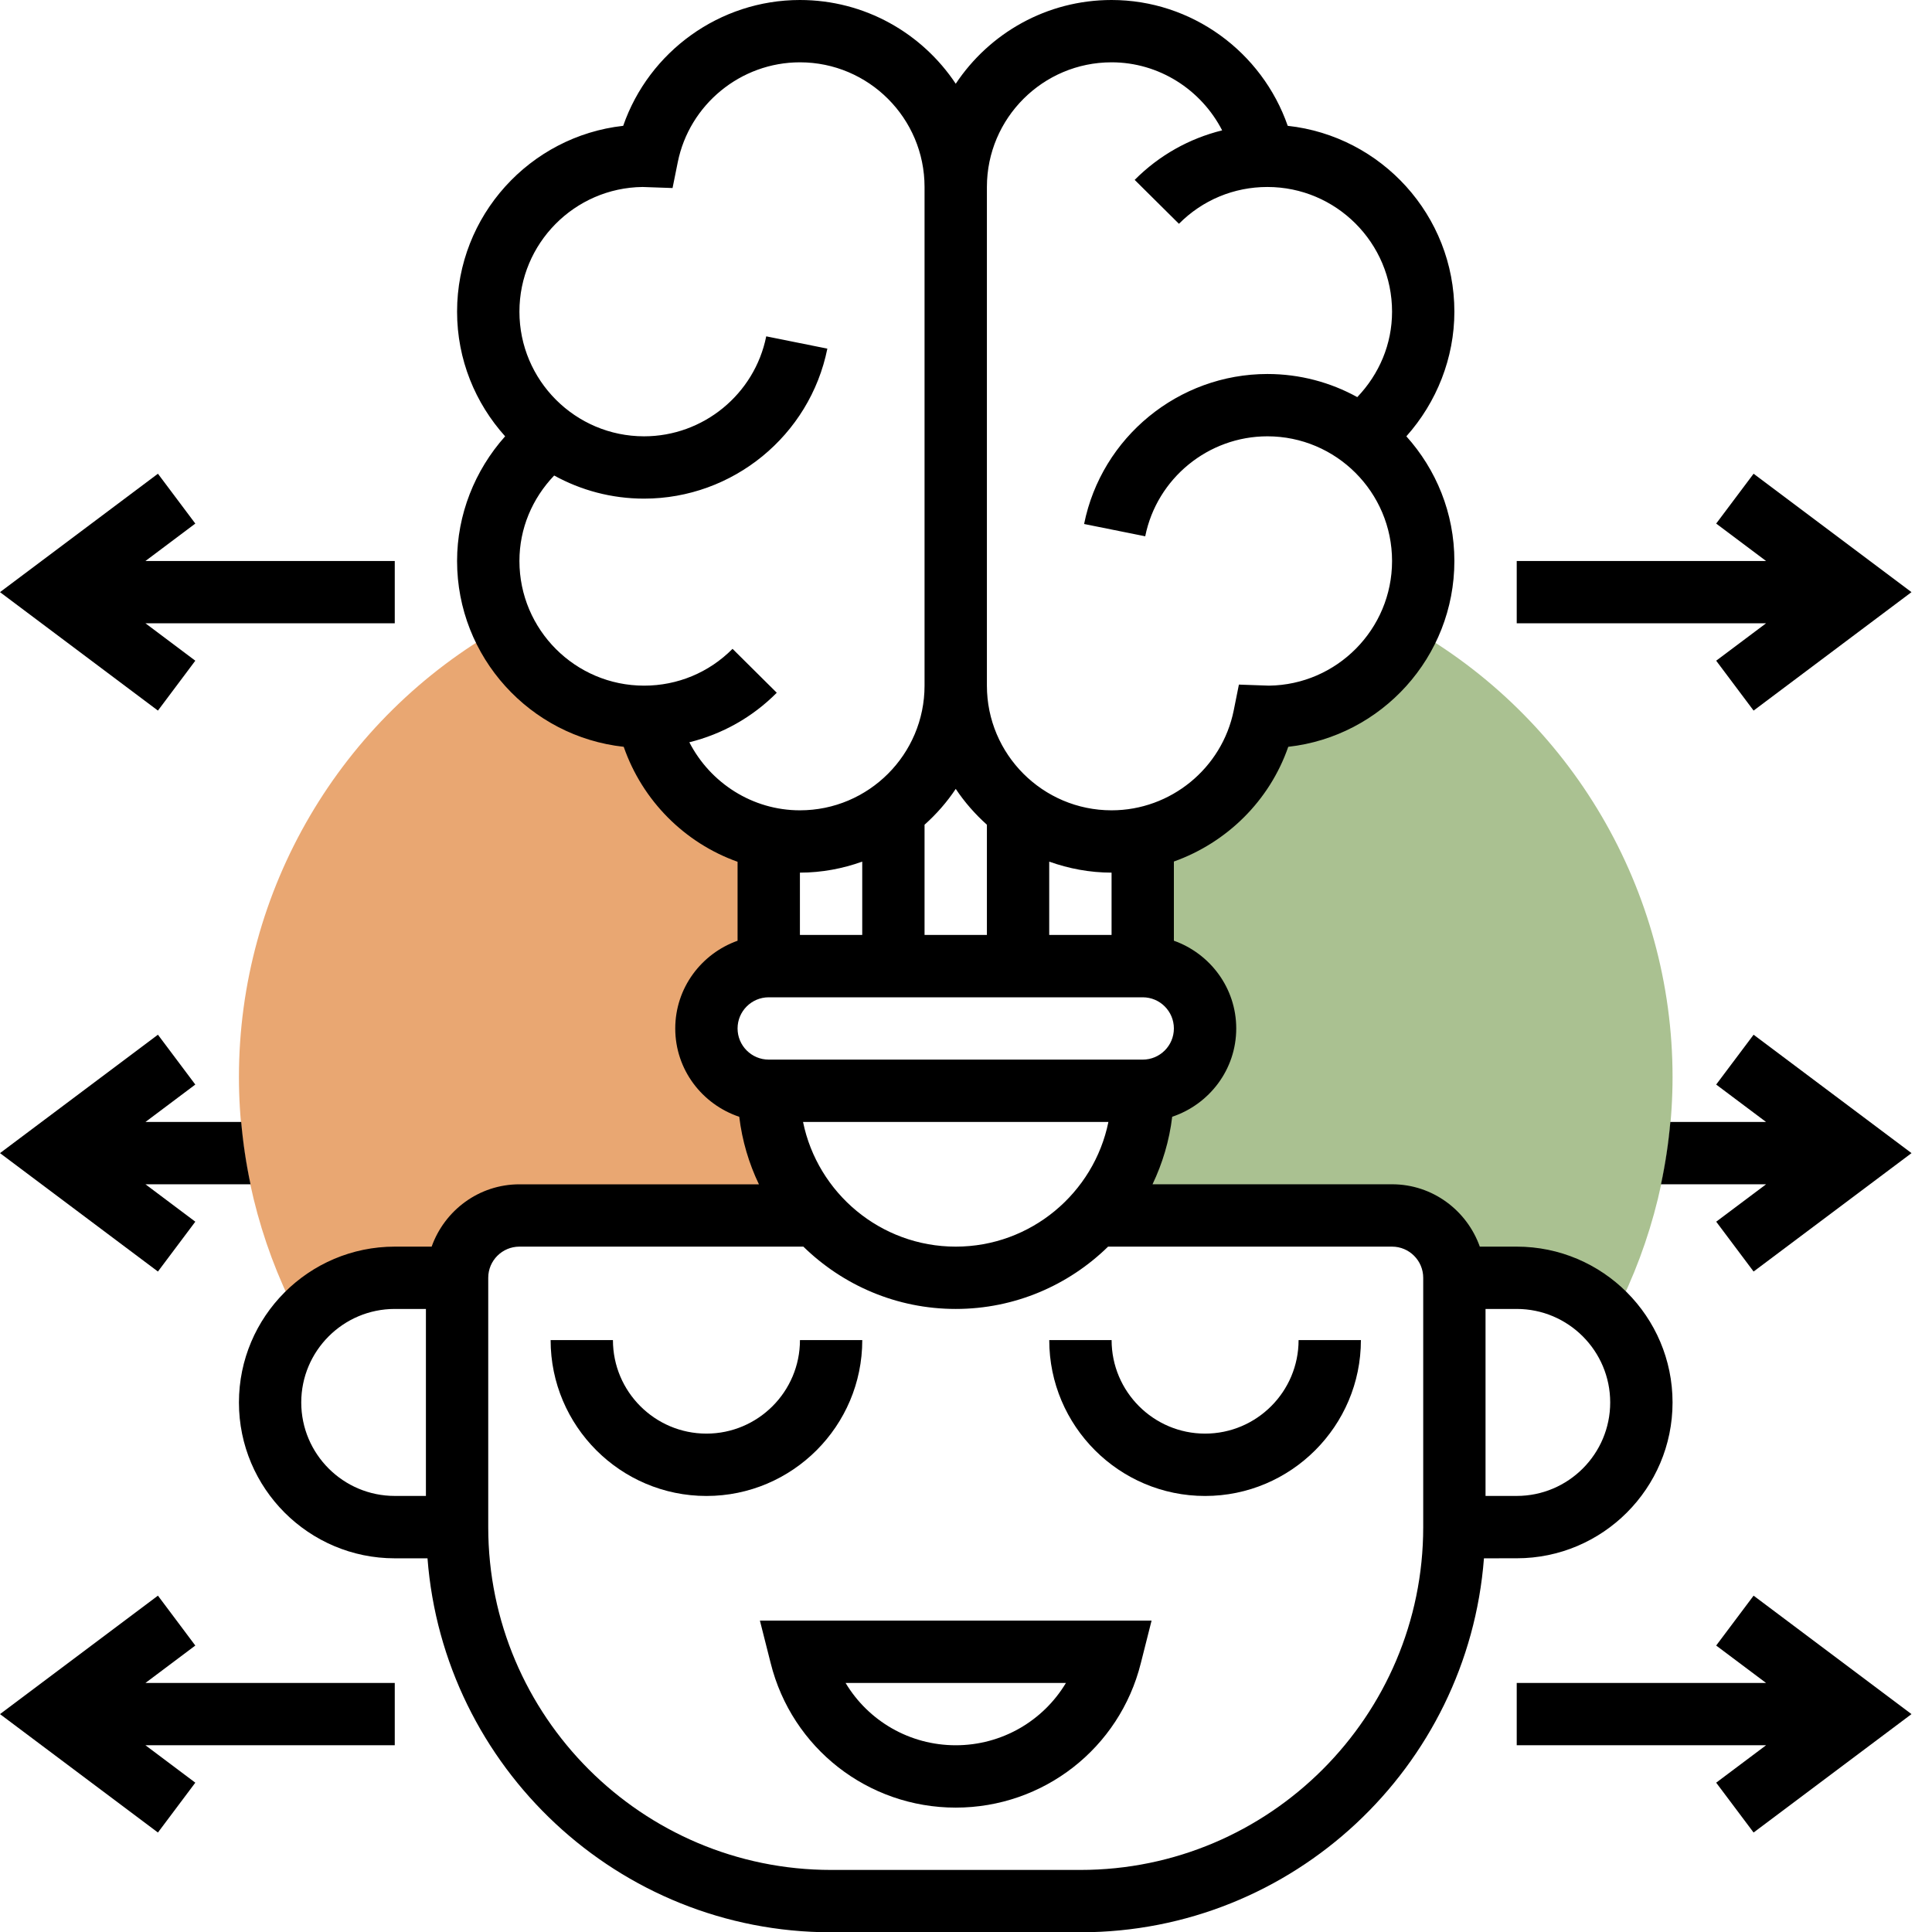 <svg width="55" height="55" viewBox="0 0 55 55" fill="none" xmlns="http://www.w3.org/2000/svg">
<path d="M36.08 20.406C36.049 20.406 36.021 20.398 35.991 20.397C35.641 22.139 34.27 23.503 32.531 23.858V27.504C33.511 27.504 34.305 28.298 34.305 29.278C34.305 30.259 33.511 31.053 32.531 31.053C32.531 32.418 32.013 33.659 31.167 34.602H31.174H39.628C40.609 34.602 41.403 35.396 41.403 36.376H43.177C44.254 36.376 45.208 36.867 45.859 37.624L45.973 37.406C47.046 35.33 47.614 32.997 47.614 30.66C47.614 25.347 44.732 20.435 40.093 17.836C39.386 19.349 37.861 20.406 36.08 20.406Z" fill="#AAC191"/>
<path d="M8.556 37.625C9.206 36.867 10.16 36.376 11.238 36.376H13.012C13.012 35.396 13.806 34.602 14.787 34.602H23.241H23.248C22.403 33.659 21.884 32.418 21.884 31.053C20.904 31.053 20.11 30.259 20.11 29.278C20.11 28.298 20.904 27.504 21.884 27.504V23.858C20.15 23.505 18.781 22.147 18.426 20.413L18.475 20.393C18.427 20.394 18.383 20.406 18.336 20.406C16.554 20.406 15.029 19.349 14.323 17.835C9.683 20.434 6.802 25.346 6.802 30.659C6.802 32.996 7.37 35.328 8.442 37.405L8.556 37.625Z" fill="#E9A772"/>
<path d="M21.939 47.344C22.543 49.767 24.711 51.459 27.208 51.459C29.706 51.459 31.873 49.767 32.477 47.346L32.783 46.135H21.633L21.939 47.344ZM30.345 47.91C29.698 48.99 28.52 49.684 27.208 49.684C25.896 49.684 24.718 48.99 24.072 47.91H30.345Z" fill="black"/>
<path d="M24.547 38.15H22.773C22.773 39.618 21.578 40.812 20.111 40.812C18.643 40.812 17.449 39.618 17.449 38.15H15.675C15.675 40.596 17.665 42.587 20.111 42.587C22.557 42.587 24.547 40.596 24.547 38.15Z" fill="black"/>
<path d="M34.306 40.812C32.839 40.812 31.645 39.618 31.645 38.15H29.87C29.87 40.596 31.86 42.587 34.306 42.587C36.752 42.587 38.742 40.596 38.742 38.15H36.968C36.968 39.618 35.774 40.812 34.306 40.812Z" fill="black"/>
<path d="M43.178 44.361C45.624 44.361 47.614 42.371 47.614 39.925C47.614 37.479 45.624 35.489 43.178 35.489H42.127C41.76 34.459 40.784 33.714 39.629 33.714H32.81C33.094 33.118 33.289 32.473 33.37 31.792C34.425 31.438 35.193 30.451 35.193 29.278C35.193 28.123 34.448 27.147 33.418 26.78V24.526C34.922 23.989 36.14 22.8 36.674 21.26C39.331 20.964 41.403 18.704 41.403 15.97C41.403 14.605 40.883 13.363 40.036 12.421C40.901 11.452 41.403 10.188 41.403 8.872C41.403 6.132 39.323 3.872 36.659 3.582C35.926 1.474 33.925 0 31.644 0C29.794 0 28.162 0.948 27.208 2.384C26.253 0.948 24.622 0 22.772 0C20.487 0 18.473 1.47 17.741 3.582C15.085 3.878 13.012 6.138 13.012 8.872C13.012 10.237 13.532 11.479 14.38 12.421C13.514 13.39 13.012 14.654 13.012 15.97C13.012 18.71 15.093 20.97 17.756 21.26C18.29 22.797 19.493 23.997 20.997 24.533V26.781C19.967 27.148 19.223 28.124 19.223 29.279C19.223 30.452 19.99 31.439 21.045 31.793C21.127 32.474 21.32 33.12 21.605 33.715H14.787C13.632 33.715 12.656 34.459 12.288 35.489H11.238C8.792 35.489 6.802 37.48 6.802 39.926C6.802 42.372 8.792 44.362 11.238 44.362H12.17C12.626 50.307 17.599 55.008 23.659 55.008H30.757C36.816 55.008 41.789 50.307 42.245 44.362L43.178 44.361ZM45.839 39.925C45.839 41.392 44.645 42.586 43.178 42.586H42.29V37.263H43.178C44.645 37.263 45.839 38.457 45.839 39.925ZM27.208 35.489C25.066 35.489 23.274 33.962 22.861 31.94H31.554C31.142 33.962 29.349 35.489 27.208 35.489ZM31.644 26.616H29.869V24.529C30.426 24.727 31.02 24.842 31.644 24.842V26.616ZM27.208 22.458C27.459 22.835 27.759 23.177 28.095 23.478V26.616H26.32V23.478C26.657 23.177 26.957 22.836 27.208 22.458ZM31.644 1.774C32.996 1.774 34.196 2.553 34.792 3.711C33.856 3.943 32.999 4.42 32.302 5.121L33.562 6.371C34.233 5.695 35.127 5.323 36.08 5.323C38.037 5.323 39.629 6.915 39.629 8.872C39.629 9.798 39.264 10.65 38.639 11.305C37.879 10.886 37.007 10.647 36.08 10.647C33.554 10.647 31.36 12.442 30.862 14.917L32.602 15.267C32.934 13.618 34.397 12.421 36.08 12.421C38.037 12.421 39.629 14.013 39.629 15.97C39.629 17.912 38.06 19.496 36.123 19.519L35.269 19.489L35.122 20.222C34.79 21.871 33.327 23.068 31.644 23.068C29.687 23.068 28.095 21.476 28.095 19.519V5.323C28.095 3.366 29.687 1.774 31.644 1.774ZM19.624 21.131C20.559 20.899 21.417 20.422 22.113 19.721L20.854 18.471C20.183 19.147 19.288 19.519 18.336 19.519C16.378 19.519 14.787 17.927 14.787 15.97C14.787 15.044 15.151 14.192 15.776 13.537C16.536 13.956 17.408 14.195 18.336 14.195C20.861 14.195 23.055 12.4 23.553 9.925L21.813 9.575C21.482 11.224 20.019 12.421 18.336 12.421C16.378 12.421 14.787 10.829 14.787 8.872C14.787 6.93 16.355 5.346 18.292 5.323L19.146 5.353L19.294 4.62C19.626 2.971 21.089 1.774 22.772 1.774C24.729 1.774 26.32 3.366 26.32 5.323V19.519C26.32 21.476 24.729 23.068 22.772 23.068C21.419 23.068 20.22 22.289 19.624 21.131ZM24.546 24.529V26.616H22.772V24.842C23.395 24.842 23.99 24.727 24.546 24.529ZM21.884 28.391H32.531C33.021 28.391 33.418 28.789 33.418 29.278C33.418 29.767 33.021 30.165 32.531 30.165H21.884C21.395 30.165 20.997 29.767 20.997 29.278C20.997 28.789 21.395 28.391 21.884 28.391ZM8.576 39.925C8.576 38.457 9.77 37.263 11.238 37.263H12.125V42.586H11.238C9.77 42.586 8.576 41.392 8.576 39.925ZM40.516 43.474C40.516 48.855 36.138 53.233 30.757 53.233H23.659C18.278 53.233 13.899 48.855 13.899 43.474V36.376C13.899 35.887 14.297 35.489 14.787 35.489H22.87C23.991 36.584 25.521 37.263 27.208 37.263C28.894 37.263 30.426 36.584 31.545 35.489H39.629C40.118 35.489 40.516 35.887 40.516 36.376V43.474Z" fill="black"/>
<path d="M48.856 18.809L49.921 20.229L54.416 16.857L49.921 13.486L48.856 14.905L50.276 15.97H43.178V17.744H50.276L48.856 18.809Z" fill="black"/>
<path d="M48.856 30.875L50.276 31.94H47.551C47.499 32.536 47.409 33.129 47.285 33.714H50.277L48.857 34.779L49.921 36.198L54.417 32.827L49.921 29.456L48.856 30.875Z" fill="black"/>
<path d="M48.856 46.845L50.276 47.91H43.178V49.684H50.276L48.856 50.749L49.921 52.168L54.416 48.797L49.921 45.425L48.856 46.845Z" fill="black"/>
<path d="M5.56 18.809L4.141 17.744H11.238V15.97H4.141L5.56 14.905L4.496 13.486L0 16.857L4.496 20.229L5.56 18.809Z" fill="black"/>
<path d="M5.56 34.779L4.141 33.714H7.132C7.007 33.129 6.919 32.536 6.866 31.94H4.141L5.56 30.875L4.496 29.456L0 32.827L4.496 36.198L5.56 34.779Z" fill="black"/>
<path d="M5.56 46.845L4.496 45.425L0 48.797L4.496 52.168L5.56 50.749L4.141 49.684H11.238V47.91H4.141L5.56 46.845Z" fill="black"/>
</svg>
